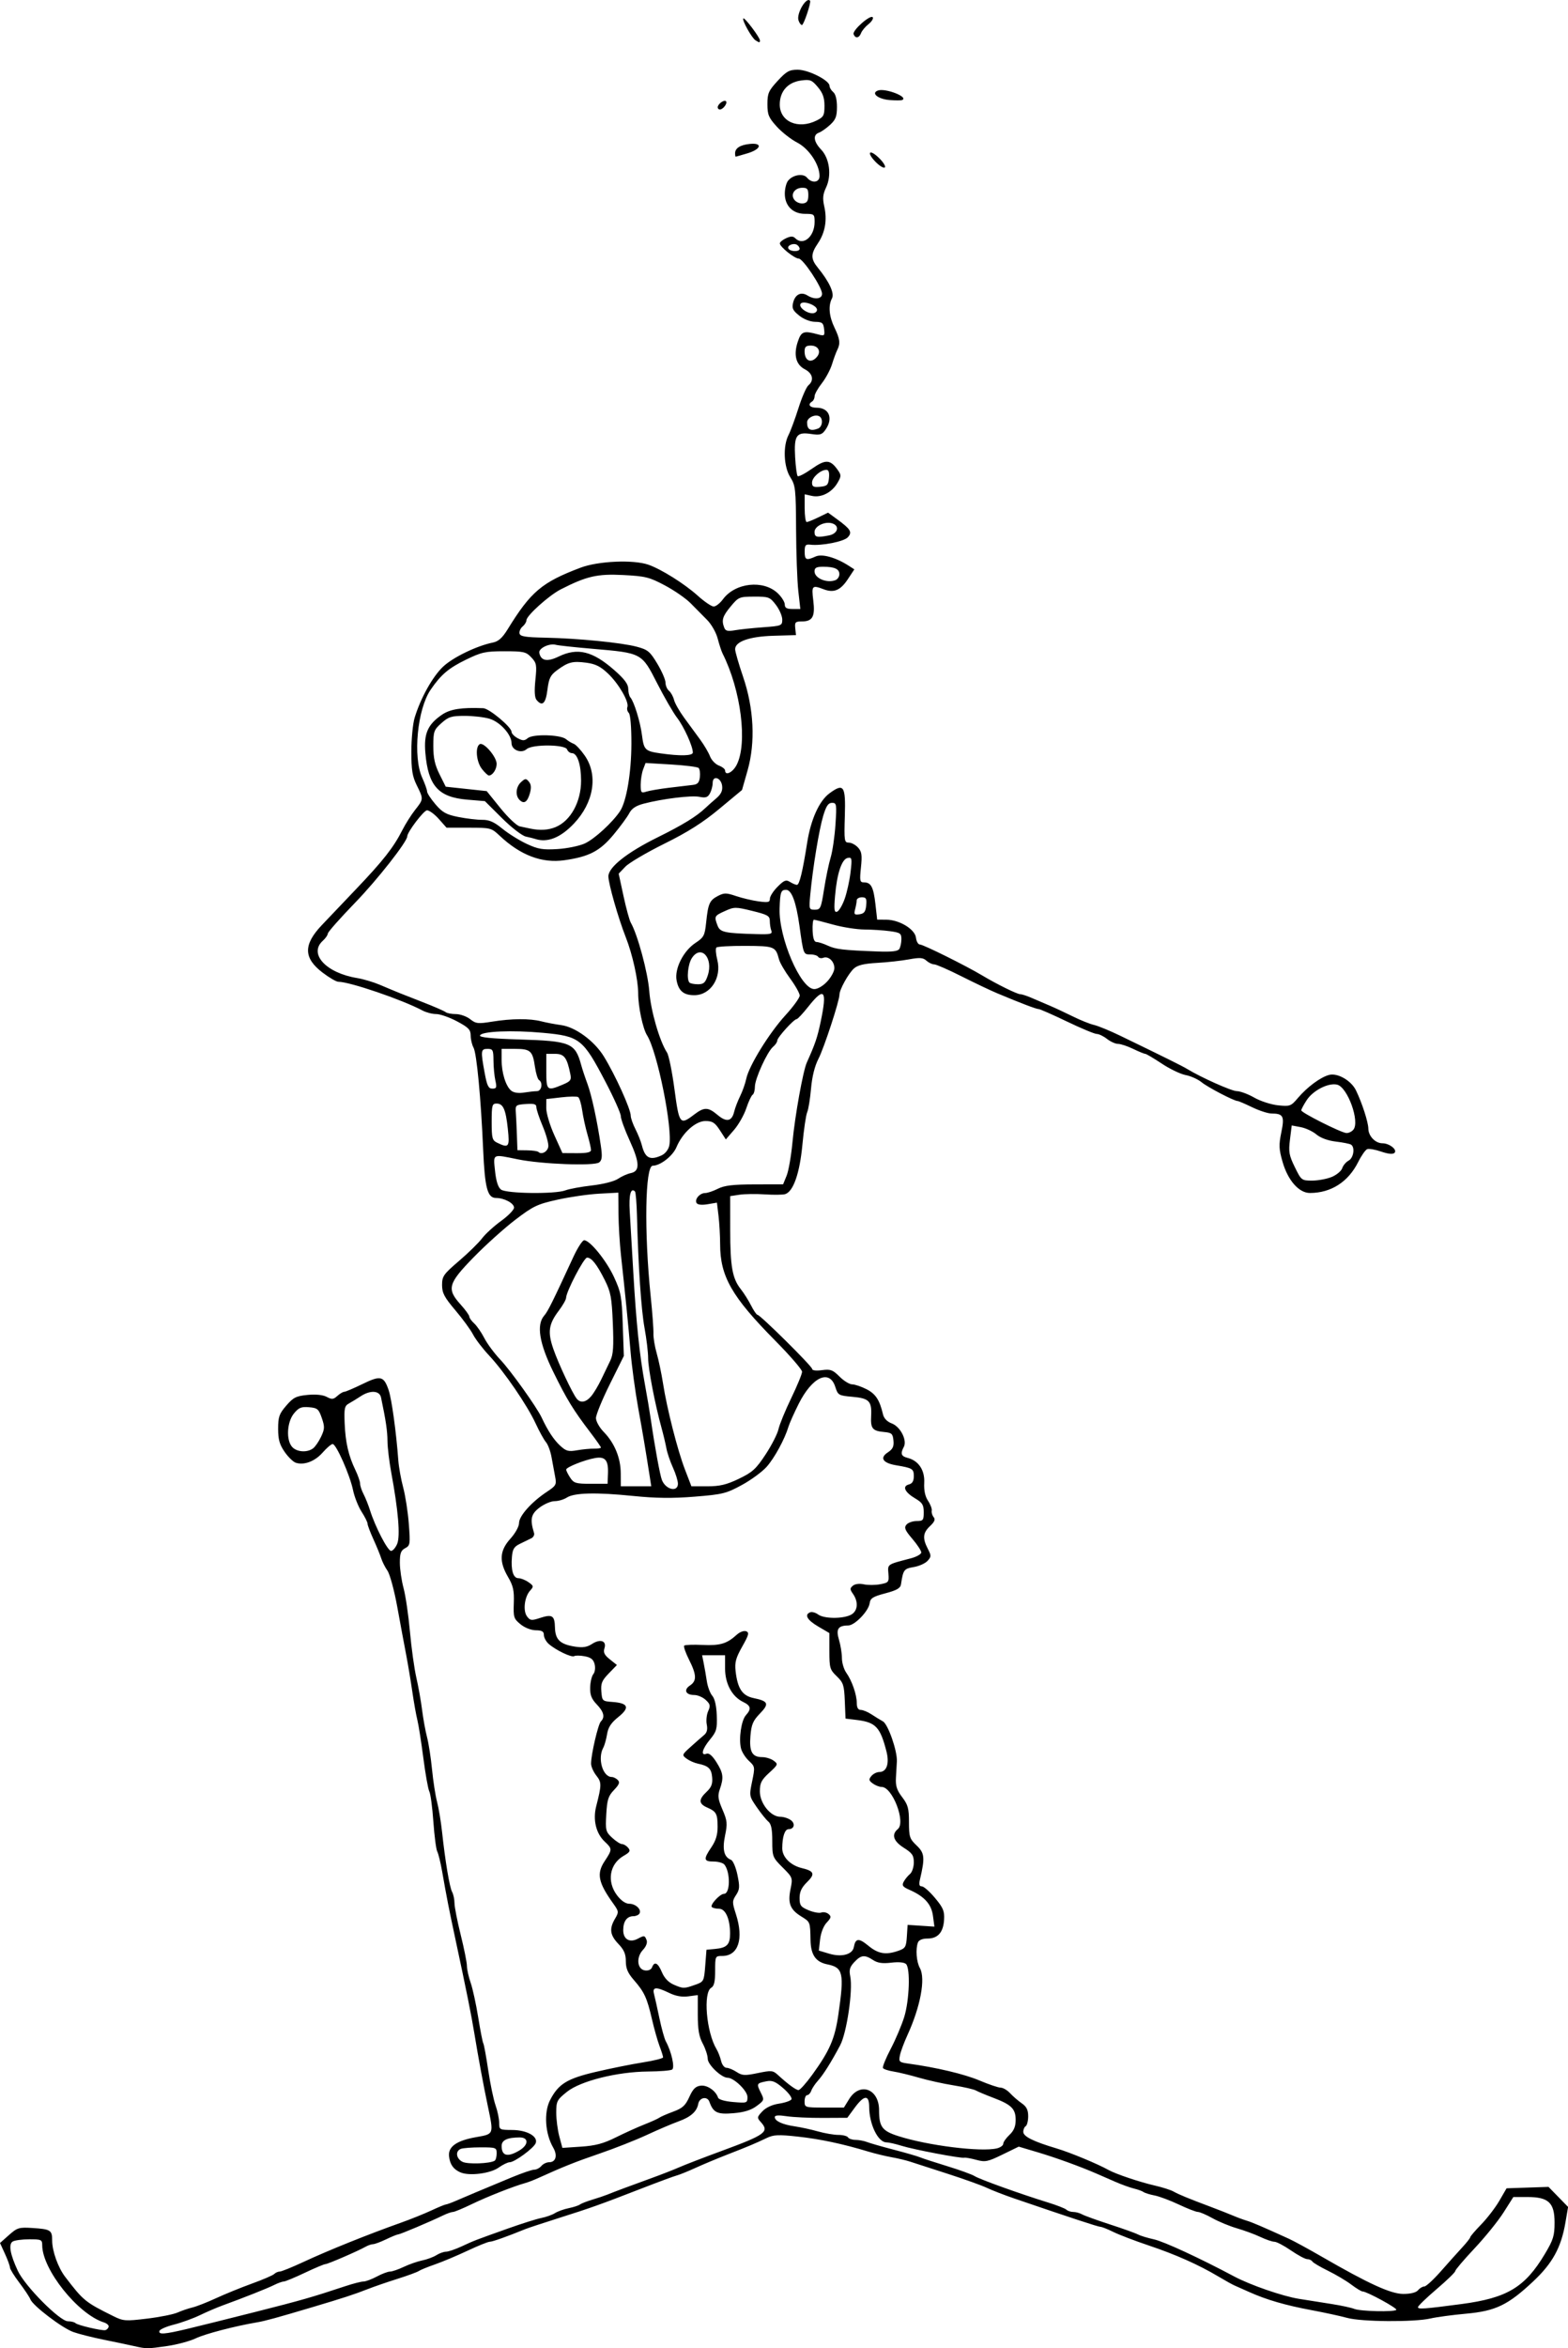 <?xml version="1.0" encoding="UTF-8"?>
<svg width="182.79mm" height="273.55mm" version="1.1" viewBox="0 0 182.79 273.55" xmlns="http://www.w3.org/2000/svg">
<g transform="translate(-1.129 -.425)">
<path d="m16.762 273.73c-0.557-0.128-2.121-0.456-3.474-0.729-1.353-0.273-2.982-0.683-3.619-0.912-1.306-0.47-4.713-3.063-4.997-3.803-0.102-0.267-0.68-1.137-1.284-1.933-0.604-0.797-1.099-1.597-1.1-1.779-6.894e-4 -0.182-0.262-0.898-0.58-1.592l-0.579-1.262 1.046-0.928c0.968-0.859 1.172-0.92 2.74-0.819 2.11 0.135 2.293 0.25 2.293 1.438 0 1.244 0.683 3.16 1.514 4.247 2.137 2.795 2.329 2.951 5.639 4.593 1.137 0.564 1.398 0.583 3.908 0.28 1.479-0.178 3.081-0.498 3.558-0.71 0.478-0.212 1.259-0.479 1.737-0.592 0.478-0.114 1.715-0.598 2.75-1.077 1.035-0.478 2.921-1.246 4.191-1.705 1.27-0.459 2.436-0.962 2.591-1.117 0.155-0.155 0.444-0.282 0.642-0.282 0.198 0 1.442-0.504 2.765-1.12 2.884-1.343 7.486-3.194 11.379-4.578 1.115-0.396 2.702-1.035 3.529-1.419 0.826-0.385 1.588-0.699 1.693-0.699 0.105 0 0.667-0.206 1.248-0.459 1.102-0.478 2.749-1.17 6.413-2.693 1.194-0.497 2.383-0.902 2.643-0.902 0.259 3e-4 0.633-0.195 0.832-0.434 0.198-0.239 0.609-0.434 0.913-0.434 0.774 0 0.992-0.793 0.467-1.697-0.948-1.631-1.11-4.102-0.363-5.547 0.969-1.875 1.973-2.494 5.308-3.275 1.738-0.407 4.218-0.906 5.511-1.109 1.293-0.203 2.351-0.469 2.351-0.59 0-0.121-0.186-0.711-0.413-1.311-0.227-0.6-0.624-2.003-0.881-3.118-0.575-2.492-0.89-3.176-2.099-4.561-0.72-0.824-0.949-1.356-0.949-2.201 0-0.843-0.211-1.335-0.869-2.023-0.983-1.029-1.081-1.767-0.391-2.936 0.457-0.774 0.448-0.849-0.217-1.778-1.744-2.435-1.954-3.471-0.999-4.916 0.91-1.375 0.91-1.445 0.011-2.289-1.009-0.948-1.393-2.533-0.992-4.103 0.644-2.524 0.645-2.789 0.013-3.592-0.335-0.427-0.61-1.051-0.61-1.388 0-1.058 0.821-4.588 1.141-4.909 0.503-0.503 0.353-1.124-0.485-1.998-0.606-0.632-0.784-1.093-0.761-1.968 0.017-0.628 0.183-1.326 0.369-1.551 0.192-0.232 0.258-0.731 0.152-1.153-0.14-0.556-0.43-0.79-1.152-0.925-0.531-0.1-1.085-0.107-1.23-0.017-0.307 0.19-2.193-0.718-2.991-1.441-0.299-0.271-0.544-0.733-0.544-1.027 0-0.407-0.223-0.537-0.941-0.545-0.55-6e-3 -1.292-0.297-1.785-0.701-0.784-0.641-0.84-0.819-0.78-2.47 0.053-1.459-0.069-2.007-0.675-3.042-1.06-1.809-0.983-3.059 0.274-4.45 0.583-0.645 1.013-1.426 1.013-1.838 0-0.814 1.462-2.45 3.241-3.627 1.086-0.719 1.146-0.831 0.96-1.795-0.109-0.566-0.297-1.581-0.417-2.257-0.12-0.676-0.412-1.458-0.649-1.737-0.237-0.279-0.775-1.252-1.195-2.162-0.981-2.124-3.661-6.04-5.418-7.916-0.754-0.805-1.603-1.913-1.885-2.461-0.283-0.548-1.211-1.818-2.063-2.822-1.288-1.519-1.548-2.013-1.548-2.943 0-1.022 0.168-1.26 1.976-2.806 1.087-0.929 2.292-2.108 2.678-2.621 0.386-0.512 1.383-1.424 2.215-2.026 0.833-0.602 1.516-1.302 1.52-1.555 0.007-0.517-1.138-1.132-2.108-1.132-0.989 0-1.298-1.17-1.492-5.645-0.26-5.982-0.754-11.212-1.122-11.87-0.178-0.318-0.327-0.948-0.331-1.398-0.005-0.695-0.249-0.948-1.599-1.665-0.876-0.465-1.963-0.845-2.416-0.845-0.453-3e-5 -1.17-0.184-1.592-0.409-2.377-1.265-8.494-3.354-9.821-3.354-0.241 0-1.07-0.482-1.842-1.071-2.22-1.693-2.25-3.235-0.106-5.504 0.57-0.603 2.366-2.491 3.992-4.195 3.183-3.336 4.39-4.873 5.418-6.901 0.36-0.711 1.028-1.767 1.485-2.347 0.995-1.265 0.995-1.253 0.195-2.871-0.516-1.044-0.634-1.785-0.63-3.948 0.002-1.465 0.173-3.224 0.379-3.908 0.682-2.263 2.077-4.776 3.299-5.943 1.15-1.097 3.928-2.445 5.837-2.831 0.632-0.128 1.096-0.545 1.706-1.534 2.709-4.398 3.99-5.48 8.506-7.186 2.053-0.776 6.155-0.955 7.904-0.346 1.507 0.525 4.21 2.222 5.758 3.613 0.769 0.692 1.604 1.258 1.854 1.258 0.25 0 0.735-0.378 1.076-0.839 1.44-1.947 4.726-2.304 6.404-0.696 0.445 0.426 0.809 1.012 0.809 1.3 0 0.395 0.224 0.525 0.906 0.525h0.906l-0.235-2.099c-0.129-1.154-0.246-4.379-0.26-7.165-0.024-4.719-0.069-5.136-0.67-6.08-0.772-1.213-0.877-3.638-0.212-4.922 0.239-0.462 0.761-1.874 1.16-3.136 0.399-1.263 0.92-2.457 1.158-2.655 0.688-0.571 0.507-1.393-0.412-1.868-1.046-0.541-1.336-1.673-0.824-3.214 0.401-1.206 0.68-1.308 2.343-0.856 0.773 0.21 0.814 0.176 0.724-0.611-0.083-0.728-0.217-0.835-1.059-0.85-0.574-0.01-1.325-0.307-1.856-0.735-0.745-0.6-0.859-0.85-0.692-1.516 0.238-0.947 0.921-1.283 1.665-0.819 0.832 0.519 1.703 0.418 1.703-0.199 0-0.757-2.219-4.098-2.722-4.098-0.49 0-2.2-1.375-2.2-1.769 0-0.148 0.329-0.42 0.732-0.603 0.555-0.253 0.814-0.251 1.071 0.007 0.923 0.923 2.25-0.195 2.25-1.896 0-0.907-0.049-0.949-1.107-0.949-1.429 0-2.366-0.931-2.366-2.352 0-0.556 0.163-1.225 0.362-1.485 0.543-0.711 1.778-0.921 2.228-0.379 0.578 0.697 1.464 0.576 1.46-0.199-0.006-1.343-1.24-3.186-2.603-3.887-0.717-0.369-1.791-1.209-2.388-1.867-0.944-1.04-1.086-1.382-1.086-2.613 0-1.258 0.134-1.562 1.195-2.713 1.027-1.114 1.355-1.296 2.337-1.296 1.247 0 3.706 1.244 3.706 1.874 0 0.204 0.195 0.533 0.434 0.732 0.273 0.227 0.434 0.864 0.434 1.718 0 1.11-0.145 1.492-0.796 2.093-0.438 0.405-1.024 0.816-1.303 0.914-0.727 0.255-0.625 1.054 0.25 1.968 0.987 1.03 1.246 3.019 0.577 4.428-0.373 0.786-0.418 1.266-0.205 2.212 0.353 1.573 0.099 3.04-0.742 4.279-0.849 1.251-0.851 1.817-0.008 2.848 1.334 1.633 1.959 2.986 1.648 3.567-0.451 0.843-0.345 2.096 0.289 3.407 0.639 1.322 0.705 1.853 0.325 2.606-0.14 0.276-0.414 1.024-0.61 1.661-0.196 0.637-0.733 1.639-1.194 2.227-0.461 0.588-0.838 1.264-0.838 1.503 0 0.239-0.13 0.515-0.29 0.613-0.556 0.344-0.283 0.724 0.521 0.724 1.47 0 1.968 1.237 1.036 2.569-0.408 0.583-0.63 0.647-1.692 0.488-1.698-0.255-1.986 0.17-1.843 2.715 0.063 1.108 0.195 2.096 0.295 2.196s0.848-0.287 1.663-0.86c1.604-1.128 2.14-1.096 3.034 0.18 0.393 0.561 0.387 0.71-0.058 1.472-0.653 1.119-1.896 1.751-2.977 1.513l-0.847-0.186v1.615c0 0.888 0.107 1.615 0.238 1.615 0.131 0 0.744-0.246 1.363-0.547l1.126-0.547 1.025 0.748c1.619 1.181 1.824 1.521 1.283 2.119-0.456 0.504-3.055 1.018-4.383 0.866-0.55-0.063-0.651 0.064-0.651 0.815 0 0.972 0.188 1.055 1.272 0.561 0.749-0.341 2.361 0.108 3.867 1.079l0.651 0.42-0.765 1.156c-0.857 1.296-1.625 1.613-2.811 1.163-1.351-0.513-1.427-0.431-1.211 1.302 0.234 1.876-0.078 2.446-1.339 2.446-0.748 0-0.835 0.091-0.761 0.796l0.083 0.796-2.606 0.076c-2.809 0.082-4.487 0.668-4.487 1.565 0 0.273 0.414 1.709 0.92 3.191 1.272 3.724 1.462 7.662 0.528 10.943l-0.646 2.268-2.645 2.197c-1.929 1.603-3.665 2.703-6.412 4.062-2.072 1.026-4.117 2.23-4.544 2.676l-0.777 0.812 0.563 2.606c0.31 1.433 0.691 2.827 0.847 3.098 0.794 1.377 1.994 5.816 2.157 7.978 0.172 2.28 1.19 5.806 2.068 7.159 0.208 0.321 0.599 2.244 0.87 4.274 0.544 4.08 0.642 4.208 2.269 2.967 1.197-0.913 1.644-0.908 2.758 0.029 1.042 0.877 1.659 0.756 1.932-0.379 0.107-0.445 0.421-1.264 0.697-1.822 0.276-0.557 0.598-1.469 0.715-2.026 0.316-1.507 2.67-5.319 4.563-7.388 0.916-1.001 1.665-2.033 1.665-2.294 0-0.261-0.5-1.153-1.111-1.982-0.611-0.829-1.196-1.833-1.3-2.231-0.395-1.507-0.529-1.561-3.914-1.577-1.749-8e-3 -3.273 0.078-3.387 0.192-0.114 0.114-0.068 0.756 0.103 1.427 0.533 2.102-0.783 4.128-2.682 4.128-1.236 0-1.831-0.499-2.062-1.728-0.254-1.355 0.787-3.426 2.189-4.354 0.992-0.657 1.098-0.857 1.258-2.393 0.231-2.206 0.398-2.583 1.375-3.088 0.723-0.374 0.974-0.372 2.107 0.012 0.707 0.24 1.886 0.519 2.618 0.619 1.136 0.156 1.332 0.109 1.332-0.313 0-0.273 0.404-0.9 0.898-1.393 0.762-0.762 0.98-0.846 1.444-0.557 0.3 0.188 0.665 0.341 0.81 0.341 0.288 0 0.664-1.547 1.194-4.922 0.423-2.692 1.401-4.858 2.591-5.736 1.673-1.236 1.907-0.894 1.798 2.633-0.089 2.902-0.059 3.104 0.462 3.104 0.306 0 0.791 0.259 1.078 0.575 0.43 0.476 0.489 0.877 0.339 2.316-0.164 1.57-0.129 1.741 0.357 1.741 0.817 0 1.105 0.549 1.33 2.533l0.205 1.809 1.057 4e-3c1.528 6e-3 3.35 1.112 3.465 2.101 0.05 0.434 0.256 0.789 0.456 0.789 0.392 0 5.363 2.467 7.269 3.607 1.718 1.028 4.064 2.183 4.433 2.183 0.178 0 0.752 0.185 1.275 0.41 0.523 0.226 1.472 0.631 2.109 0.902 0.637 0.27 1.875 0.847 2.75 1.281 0.876 0.434 1.983 0.879 2.461 0.988 0.478 0.109 1.846 0.671 3.04 1.249 5.121 2.477 7.273 3.544 7.817 3.877 1.607 0.984 5.186 2.583 5.789 2.586 0.399 2e-3 1.311 0.34 2.028 0.75 0.717 0.411 1.964 0.816 2.772 0.9 1.398 0.146 1.511 0.105 2.316-0.844 1.097-1.293 2.668-2.451 3.66-2.699 0.99-0.247 2.569 0.668 3.12 1.809 0.714 1.478 1.429 3.691 1.439 4.449 0.011 0.872 0.815 1.71 1.642 1.71 0.815 0 1.771 0.757 1.408 1.115-0.19 0.187-0.721 0.137-1.548-0.146-0.692-0.237-1.427-0.366-1.634-0.286-0.207 0.079-0.679 0.752-1.05 1.495-1.159 2.321-3.162 3.607-5.627 3.611-1.278 2e-3 -2.567-1.46-3.188-3.617-0.43-1.494-0.451-1.976-0.148-3.445 0.39-1.893 0.235-2.188-1.154-2.196-0.408-2e-3 -1.417-0.33-2.242-0.728-0.825-0.398-1.586-0.724-1.69-0.724-0.414 0-3.478-1.595-4.207-2.19-0.426-0.348-1.262-0.724-1.857-0.835-0.595-0.112-1.851-0.714-2.791-1.339-0.941-0.625-1.807-1.136-1.925-1.136-0.118 0-0.754-0.261-1.413-0.579-0.659-0.318-1.448-0.579-1.752-0.579-0.305 0-0.885-0.261-1.29-0.579s-0.943-0.579-1.195-0.579-1.816-0.651-3.475-1.448c-1.659-0.796-3.14-1.448-3.293-1.448-0.277 0-2.128-0.705-4.841-1.844-0.796-0.334-2.678-1.229-4.182-1.987-1.504-0.759-2.927-1.379-3.162-1.379-0.235 0-0.643-0.195-0.907-0.434-0.391-0.354-0.768-0.381-2.049-0.145-0.864 0.159-2.523 0.341-3.688 0.406-1.53 0.085-2.282 0.266-2.709 0.652-0.643 0.581-1.687 2.465-1.687 3.042 0 0.732-1.798 6.22-2.45 7.48-0.435 0.84-0.742 2.074-0.865 3.474-0.105 1.194-0.306 2.432-0.448 2.75-0.141 0.318-0.391 2.012-0.555 3.764-0.313 3.338-1.055 5.474-2.008 5.776-0.268 0.085-1.332 0.098-2.364 0.03-1.032-0.069-2.366-0.051-2.963 0.039l-1.086 0.164 0.002 3.944c0.002 4.273 0.251 5.658 1.24 6.902 0.352 0.443 0.889 1.294 1.192 1.891s0.638 1.086 0.743 1.086c0.319 0 6.377 5.995 6.377 6.31 0 0.175 0.462 0.232 1.144 0.14 0.999-0.134 1.259-0.038 2.049 0.751 0.498 0.498 1.161 0.905 1.473 0.905 0.313 0 1.065 0.254 1.673 0.564 1.063 0.542 1.53 1.255 1.919 2.926 0.109 0.469 0.485 0.857 1.027 1.062 1.005 0.379 1.814 1.961 1.4 2.736-0.417 0.78-0.313 1.085 0.433 1.272 1.284 0.322 2.025 1.429 1.948 2.908-0.046 0.882 0.103 1.585 0.444 2.095 0.282 0.422 0.476 0.94 0.431 1.151-0.045 0.211 0.056 0.548 0.222 0.749 0.222 0.268 0.111 0.547-0.417 1.042-0.835 0.785-0.899 1.417-0.265 2.643 0.417 0.807 0.415 0.925-0.026 1.412-0.265 0.292-0.991 0.618-1.614 0.723-1.142 0.193-1.226 0.308-1.486 2.022-0.067 0.44-0.503 0.688-1.821 1.036-1.457 0.385-1.748 0.569-1.83 1.159-0.126 0.914-1.733 2.581-2.494 2.587-1.191 8e-3 -1.457 0.419-1.081 1.671 0.188 0.628 0.342 1.586 0.342 2.13s0.228 1.31 0.507 1.703c0.665 0.939 1.221 2.543 1.226 3.538 3e-3 0.534 0.156 0.796 0.466 0.796 0.254 0 0.808 0.228 1.232 0.507 0.423 0.279 1.03 0.651 1.347 0.826 0.604 0.334 1.694 3.465 1.627 4.674-0.02 0.358-0.068 1.205-0.107 1.882-0.056 0.965 0.1 1.455 0.724 2.271 0.678 0.887 0.795 1.316 0.795 2.913 0 1.716 0.075 1.944 0.895 2.723 0.932 0.886 0.983 1.417 0.384 3.962-0.137 0.58-0.077 0.796 0.219 0.796 0.224 0 0.914 0.607 1.535 1.35 0.956 1.143 1.118 1.53 1.059 2.528-0.087 1.479-0.722 2.202-1.934 2.202-0.588 0-1.003 0.171-1.113 0.458-0.292 0.762-0.178 2.25 0.229 2.985 0.676 1.22 0.068 4.483-1.458 7.816-0.393 0.858-0.786 1.918-0.873 2.355-0.148 0.739-0.081 0.806 0.956 0.948 3.291 0.452 6.549 1.224 8.311 1.969 1.091 0.462 2.208 0.839 2.481 0.839s0.769 0.293 1.101 0.651c0.333 0.358 0.942 0.885 1.355 1.171 0.558 0.387 0.75 0.772 0.75 1.503 0 0.54-0.13 1.063-0.29 1.162-0.159 0.098-0.286 0.399-0.282 0.668 7e-3 0.537 1.187 1.122 3.865 1.919 1.573 0.467 4.791 1.801 6.085 2.521 0.849 0.473 3.623 1.405 5.386 1.81 0.876 0.201 1.853 0.512 2.171 0.691 0.636 0.357 1.703 0.796 4.343 1.788 0.955 0.359 2.128 0.82 2.606 1.024 0.478 0.205 1.194 0.469 1.592 0.589 0.65 0.195 1.773 0.676 4.922 2.108 0.557 0.254 2.251 1.176 3.764 2.049 5.531 3.195 8.114 4.375 9.573 4.375 0.853 0 1.491-0.161 1.717-0.434 0.198-0.239 0.526-0.434 0.729-0.434 0.203 0 1.066-0.793 1.919-1.762 0.852-0.969 1.973-2.22 2.491-2.779 0.517-0.56 0.941-1.098 0.941-1.196 0-0.098 0.575-0.769 1.278-1.491 0.703-0.722 1.656-1.964 2.118-2.76l0.84-1.448 4.89-0.165 2.282 2.337-0.312 1.821c-0.499 2.912-1.504 4.744-3.769 6.864-2.939 2.752-4.367 3.437-7.817 3.75-1.561 0.142-3.425 0.392-4.142 0.557-1.914 0.44-8.028 0.397-9.718-0.069-0.785-0.216-2.665-0.623-4.178-0.905-3.012-0.56-5.232-1.206-7.238-2.107-0.717-0.322-1.498-0.67-1.737-0.773-0.239-0.103-1.086-0.575-1.882-1.049-2.279-1.357-4.969-2.553-8.106-3.605-1.592-0.534-3.442-1.24-4.111-1.57-0.669-0.33-1.349-0.599-1.511-0.599-0.261 0-3.596-1.097-10.065-3.31-1.144-0.392-2.578-0.947-3.185-1.235-0.607-0.288-2.667-1.026-4.578-1.64-1.911-0.614-3.865-1.246-4.343-1.404-0.478-0.158-1.456-0.391-2.175-0.518-0.719-0.127-1.956-0.428-2.75-0.668-2.953-0.894-5.571-1.449-8.174-1.734-2.252-0.247-2.827-0.222-3.619 0.157-1.338 0.639-2.099 0.959-4.561 1.918-1.194 0.465-2.888 1.173-3.764 1.573-0.876 0.4-1.853 0.794-2.171 0.877-0.318 0.083-2.142 0.757-4.053 1.499-4.847 1.882-5.912 2.263-9.698 3.461-1.831 0.58-3.59 1.161-3.908 1.291-2.115 0.863-3.828 1.472-4.144 1.472-0.203 0-1.373 0.472-2.6 1.049-1.227 0.577-2.933 1.293-3.791 1.591-0.858 0.298-1.705 0.645-1.882 0.77-0.177 0.126-1.298 0.537-2.492 0.913-1.194 0.376-2.767 0.919-3.496 1.206-1.511 0.596-2.804 1.018-6.492 2.114-4.12 1.225-5.439 1.586-6.369 1.743-2.581 0.436-6.058 1.343-7.151 1.865-0.685 0.327-2.182 0.73-3.327 0.896-2.323 0.336-2.428 0.336-3.853 7e-3zm6.224-2.011c1.274-0.304 4.856-1.195 7.961-1.981 5.337-1.351 6.546-1.697 10.452-2.993 0.892-0.296 1.837-0.538 2.1-0.538s0.964-0.261 1.558-0.579c0.594-0.318 1.286-0.579 1.537-0.579 0.251 0 0.97-0.245 1.597-0.545 0.627-0.3 1.596-0.638 2.153-0.752 0.557-0.114 1.302-0.39 1.655-0.613 0.353-0.223 0.859-0.406 1.126-0.406s1.086-0.278 1.82-0.618c1.507-0.698 1.444-0.674 5.388-2.079 1.592-0.567 3.349-1.122 3.904-1.231 0.555-0.11 1.272-0.365 1.592-0.568 0.321-0.202 1.039-0.461 1.597-0.574 0.557-0.114 1.143-0.305 1.303-0.425 0.159-0.12 0.811-0.375 1.448-0.566s1.419-0.453 1.737-0.582c0.905-0.367 2.7-1.038 5.066-1.893 1.194-0.432 2.692-1.015 3.329-1.297 0.637-0.282 2.852-1.136 4.922-1.898 5.162-1.9 5.616-2.235 4.584-3.375-0.452-0.5-0.441-0.576 0.184-1.241 0.416-0.443 1.141-0.78 1.933-0.899 0.697-0.104 1.353-0.329 1.458-0.499 0.105-0.17-0.32-0.751-0.944-1.291-0.916-0.792-1.299-0.949-1.983-0.813-1.136 0.227-1.163 0.28-0.652 1.305 0.434 0.871 0.425 0.902-0.476 1.574-0.647 0.482-1.45 0.731-2.71 0.838-1.875 0.159-2.346-0.064-2.796-1.331-0.243-0.684-1.163-0.513-1.302 0.242-0.166 0.903-0.873 1.528-2.325 2.052-0.737 0.266-2.391 0.973-3.677 1.57-1.285 0.597-3.761 1.573-5.501 2.169-2.821 0.965-4.213 1.521-7.216 2.88-0.478 0.216-1.129 0.465-1.448 0.553-1.345 0.371-4.475 1.605-6.224 2.453-1.035 0.502-2.025 0.913-2.199 0.913-0.175 1.3e-4 -0.696 0.183-1.158 0.406-1.553 0.749-4.988 2.2-5.232 2.21-0.133 5e-3 -0.762 0.262-1.399 0.569-0.637 0.308-1.323 0.564-1.524 0.569-0.201 5e-3 -0.592 0.138-0.869 0.295-0.898 0.509-4.418 2.031-4.697 2.031-0.149 0-1.232 0.456-2.406 1.013-1.174 0.557-2.276 1.013-2.448 1.013-0.173 0-0.682 0.184-1.133 0.41-0.779 0.39-3.517 1.475-6.031 2.391-0.637 0.232-1.809 0.736-2.606 1.119-0.796 0.384-2.158 0.877-3.025 1.096-0.868 0.219-1.628 0.548-1.689 0.731-0.153 0.46 0.573 0.408 3.267-0.235zm-9.194-0.222c0.059-0.176-0.194-0.414-0.561-0.53-3.018-0.955-7.181-6.17-7.181-8.994 0-0.637-0.112-0.687-1.52-0.683-0.836 2e-3 -1.702 0.12-1.924 0.26-0.503 0.319-0.3 1.48 0.597 3.405 0.835 1.793 4.898 5.884 5.843 5.884 0.369 0 0.766 0.098 0.883 0.217 0.238 0.243 3.061 0.904 3.484 0.816 0.149-0.031 0.319-0.2 0.378-0.375zm150.11-1.99c0.174-0.174-3.437-2.142-3.93-2.142-0.144 0-0.736-0.36-1.317-0.799-0.58-0.44-1.802-1.165-2.715-1.612-0.913-0.447-1.735-0.934-1.827-1.082-0.092-0.149-0.358-0.27-0.591-0.27-0.233 0-1.087-0.456-1.897-1.013-0.81-0.557-1.678-1.013-1.928-1.013-0.25 0-0.985-0.251-1.632-0.557-0.647-0.307-1.877-0.76-2.732-1.008-0.855-0.248-2.142-0.779-2.859-1.18-0.717-0.401-1.483-0.729-1.701-0.729s-1.222-0.39-2.229-0.866c-1.008-0.476-2.278-0.95-2.823-1.054-0.545-0.104-1.121-0.282-1.281-0.397-0.159-0.115-0.662-0.298-1.118-0.407-0.455-0.109-1.433-0.462-2.171-0.784-0.739-0.322-1.734-0.756-2.212-0.964-1.882-0.819-4.737-1.853-6.842-2.479l-2.21-0.657-1.898 0.925c-1.722 0.839-2.006 0.896-3.055 0.613-0.636-0.171-1.263-0.283-1.392-0.247-0.375 0.102-5.897-0.947-7.308-1.388-0.705-0.22-1.503-0.401-1.774-0.401-0.974 0-1.998-2.105-2.006-4.125-5e-3 -1.445-0.581-1.415-1.687 0.089l-0.864 1.175-2.852 0.014c-1.569 7e-3 -3.471-0.082-4.228-0.199-0.933-0.144-1.375-0.111-1.375 0.104 0 0.458 0.898 0.871 2.352 1.082 0.697 0.101 1.909 0.366 2.694 0.588 0.785 0.222 1.852 0.404 2.371 0.404s1.024 0.13 1.123 0.289c0.098 0.159 0.491 0.29 0.872 0.29 0.381 0 0.992 0.115 1.358 0.256 0.366 0.141 1.772 0.544 3.126 0.895 1.353 0.351 2.721 0.747 3.04 0.88 0.318 0.133 1.752 0.599 3.184 1.037 1.433 0.437 2.866 0.958 3.184 1.157 0.607 0.379 5.332 2.076 8.54 3.066 1.035 0.32 2.006 0.699 2.157 0.843s0.511 0.262 0.8 0.262 0.751 0.127 1.028 0.282c0.276 0.155 1.74 0.683 3.253 1.175 1.513 0.491 2.974 1.014 3.248 1.163 0.274 0.148 1.12 0.407 1.882 0.575 1.168 0.258 5.33 2.182 9.346 4.32 1.874 0.998 5.63 2.297 7.527 2.603 1.035 0.167 2.772 0.443 3.861 0.612 1.088 0.17 2.261 0.423 2.606 0.562 0.713 0.288 4.638 0.38 4.902 0.115zm7.594-0.674c5.328-0.704 7.402-1.947 9.721-5.827 0.99-1.656 1.135-2.125 1.135-3.67 0-2.312-0.703-2.972-3.165-2.972h-1.639l-1.144 1.802c-0.629 0.991-2.154 2.876-3.388 4.188-1.234 1.312-2.244 2.5-2.244 2.639 0 0.139-0.977 1.085-2.171 2.102-1.194 1.017-2.171 1.962-2.171 2.102 0 0.263 0.699 0.213 5.066-0.364zm-54.13-18.142c0.394-0.099 0.716-0.338 0.716-0.532s0.326-0.658 0.724-1.032c0.517-0.486 0.724-0.983 0.724-1.743 0-1.294-0.486-1.775-2.606-2.579-0.876-0.332-1.791-0.716-2.034-0.854-0.243-0.137-1.416-0.405-2.606-0.596-1.19-0.19-3.01-0.593-4.045-0.895-1.035-0.302-2.366-0.624-2.957-0.716-0.592-0.092-1.141-0.274-1.221-0.403-0.08-0.129 0.326-1.134 0.902-2.232 0.576-1.098 1.287-2.779 1.581-3.734 0.597-1.943 0.722-5.635 0.209-6.148-0.205-0.205-0.855-0.267-1.728-0.163-1.026 0.122-1.591 0.04-2.122-0.308-0.981-0.643-1.394-0.597-2.179 0.238-0.533 0.568-0.63 0.903-0.477 1.665 0.325 1.624-0.405 6.583-1.185 8.046-1.073 2.013-1.95 3.405-2.595 4.122-0.324 0.36-0.67 0.882-0.768 1.161-0.098 0.279-0.313 0.507-0.477 0.507-0.164 0-0.299 0.326-0.299 0.724 0 0.711 0.04 0.724 2.292 0.724h2.292l0.606-0.981c1.257-2.034 3.494-1.208 3.494 1.291 0 1.929 0.351 2.407 2.213 3.006 3.463 1.116 9.718 1.892 11.546 1.433zm-44.447-1.274c1.034-0.514 2.532-1.191 3.329-1.505 0.796-0.314 1.578-0.668 1.738-0.786 0.16-0.119 0.888-0.436 1.619-0.706 1.091-0.402 1.427-0.709 1.882-1.714 0.425-0.94 0.734-1.245 1.332-1.314 0.764-0.088 1.755 0.598 2.022 1.4 0.073 0.218 0.798 0.425 1.773 0.506 1.604 0.133 1.65 0.117 1.65-0.588 0-0.716-1.576-2.241-2.316-2.241-0.716 0-2.316-1.524-2.316-2.207 0-0.38-0.261-1.177-0.579-1.771-0.439-0.819-0.579-1.633-0.579-3.366v-2.286l-1.104 0.148c-0.744 0.1-1.469-0.029-2.223-0.396-1.52-0.739-1.996-0.711-1.779 0.107 0.095 0.358 0.378 1.629 0.628 2.823 0.25 1.194 0.59 2.415 0.754 2.713 0.656 1.19 1.073 3.071 0.728 3.284-0.184 0.114-1.441 0.215-2.794 0.225-3.609 0.028-7.899 1.104-9.481 2.379-1.146 0.923-1.23 1.088-1.23 2.415 0 0.783 0.161 2.027 0.358 2.764l0.358 1.34 2.175-0.145c1.675-0.111 2.607-0.359 4.056-1.079zm22.91-7.311c2.033-2.812 2.623-4.176 3.036-7.021 0.697-4.801 0.554-5.455-1.278-5.822-1.362-0.272-1.937-1.095-1.971-2.822-0.043-2.153-0.027-2.111-1.082-2.763-1.297-0.802-1.585-1.535-1.25-3.18 0.269-1.319 0.257-1.352-0.927-2.533-1.16-1.157-1.199-1.258-1.199-3.077 0-1.363-0.126-1.985-0.459-2.261-0.252-0.209-0.86-0.964-1.351-1.677-0.882-1.281-0.888-1.316-0.538-3.008 0.345-1.668 0.335-1.729-0.375-2.387-0.401-0.371-0.815-1.02-0.921-1.441-0.284-1.131 0.032-3.285 0.569-3.878 0.662-0.732 0.585-1.108-0.317-1.542-1.299-0.625-2.11-2.121-2.11-3.894v-1.55h-2.678l0.189 0.941c0.104 0.517 0.268 1.462 0.364 2.099 0.097 0.637 0.382 1.395 0.634 1.684 0.29 0.333 0.482 1.174 0.522 2.292 0.057 1.575-0.028 1.877-0.786 2.797-0.921 1.118-1.125 1.935-0.414 1.663 0.291-0.112 0.675 0.212 1.158 0.977 0.804 1.273 0.871 1.8 0.401 3.148-0.269 0.772-0.219 1.158 0.306 2.379 0.559 1.299 0.592 1.627 0.303 3.017-0.34 1.64-0.125 2.523 0.693 2.837 0.23 0.088 0.567 0.878 0.749 1.755 0.286 1.379 0.265 1.696-0.161 2.345-0.459 0.701-0.46 0.849-0.017 2.221 0.935 2.895 0.284 4.877-1.602 4.877-0.806 0-0.818 0.025-0.818 1.723 0 1.258-0.121 1.791-0.451 1.975-0.973 0.544-0.576 5.188 0.612 7.159 0.192 0.318 0.432 0.937 0.534 1.375 0.102 0.438 0.382 0.796 0.624 0.796 0.241 0 0.773 0.219 1.181 0.486 0.652 0.427 0.951 0.443 2.467 0.13 1.601-0.331 1.77-0.314 2.36 0.228 1.163 1.07 2.079 1.742 2.389 1.752 0.168 5e-3 0.895-0.805 1.614-1.8zm-13.645-10.468c0.99-0.356 1.017-0.407 1.158-2.222l0.145-1.857 1.012-0.096c1.372-0.13 1.738-0.505 1.738-1.778 0-1.71-0.527-2.903-1.283-2.903-0.356 0-0.735-0.088-0.843-0.196-0.246-0.246 0.946-1.541 1.419-1.541 0.727 0 0.765-2.493 0.052-3.402-0.156-0.199-0.724-0.362-1.262-0.362-1.168 0-1.209-0.269-0.254-1.675 0.511-0.752 0.722-1.45 0.719-2.373-0.005-1.517-0.145-1.774-1.226-2.248-0.991-0.435-1.007-0.932-0.059-1.823 0.563-0.529 0.717-0.927 0.651-1.686-0.089-1.022-0.424-1.342-1.678-1.601-0.398-0.082-0.984-0.342-1.303-0.578-0.565-0.419-0.553-0.452 0.486-1.388 0.586-0.527 1.282-1.139 1.548-1.359 0.337-0.278 0.433-0.653 0.317-1.232-0.091-0.458-0.017-1.159 0.165-1.56 0.283-0.621 0.241-0.811-0.284-1.301-0.339-0.316-0.939-0.574-1.335-0.574-1.001 0-1.277-0.593-0.513-1.101 0.817-0.542 0.793-1.238-0.104-3.023-0.403-0.801-0.655-1.534-0.56-1.629 0.094-0.094 1.063-0.13 2.152-0.08 2.04 0.094 2.822-0.14 3.975-1.189 0.358-0.326 0.836-0.503 1.092-0.405 0.386 0.148 0.317 0.419-0.456 1.788-0.742 1.316-0.885 1.842-0.772 2.848 0.231 2.045 0.785 2.876 2.099 3.149 1.725 0.357 1.848 0.658 0.738 1.802-0.809 0.835-0.996 1.276-1.106 2.606-0.153 1.84 0.196 2.47 1.367 2.47 0.428 0 1.031 0.187 1.34 0.415 0.542 0.4 0.523 0.451-0.524 1.414-0.908 0.836-1.086 1.189-1.086 2.16 0 1.393 1.258 2.959 2.377 2.959 0.383 0 0.937 0.176 1.231 0.39 0.558 0.408 0.398 1.057-0.262 1.057-0.438 0-0.731 0.883-0.736 2.223-0.004 1.016 0.965 1.996 2.287 2.311 1.441 0.343 1.572 0.688 0.614 1.624-0.641 0.627-0.879 1.128-0.879 1.853 0 0.868 0.132 1.049 1.047 1.431 0.576 0.241 1.244 0.362 1.484 0.27 0.24-0.092 0.62-0.016 0.844 0.17 0.344 0.285 0.311 0.441-0.215 1-0.369 0.392-0.682 1.192-0.769 1.961l-0.146 1.299 1.209 0.362c1.444 0.433 2.713 0.097 2.868-0.758 0.19-1.054 0.572-1.094 1.685-0.176 1.164 0.959 2.041 1.107 3.515 0.594 0.809-0.282 0.905-0.445 0.984-1.665l0.087-1.352 3.124 0.205-0.169-1.259c-0.183-1.362-1-2.264-2.745-3.031-0.784-0.344-0.899-0.507-0.667-0.94 0.154-0.288 0.483-0.692 0.73-0.897 0.248-0.205 0.45-0.812 0.45-1.348 0-0.822-0.181-1.089-1.158-1.705-1.226-0.774-1.476-1.547-0.707-2.185 0.953-0.791-0.626-4.907-1.883-4.907-0.266 0-0.732-0.181-1.035-0.403-0.468-0.342-0.493-0.473-0.165-0.869 0.213-0.256 0.626-0.466 0.92-0.466 0.86 0 1.202-0.972 0.841-2.39-0.728-2.849-1.255-3.407-3.471-3.676l-1.303-0.158-0.084-2.056c-0.076-1.846-0.172-2.14-0.941-2.877-0.795-0.762-0.857-0.971-0.857-2.926v-2.105l-1.303-0.763c-1.294-0.759-1.645-1.384-0.929-1.659 0.206-0.079 0.621 0.037 0.924 0.259 0.669 0.489 2.746 0.526 3.755 0.066 0.854-0.389 0.992-1.488 0.308-2.464-0.373-0.533-0.375-0.658-0.012-0.959 0.249-0.206 0.763-0.27 1.273-0.158 0.471 0.103 1.327 0.1 1.902-7e-3 0.991-0.186 1.042-0.25 0.965-1.234-0.088-1.127-0.192-1.055 2.597-1.782 0.677-0.176 1.23-0.487 1.23-0.691 0-0.204-0.469-0.919-1.042-1.588-0.854-0.998-0.978-1.295-0.688-1.644 0.195-0.235 0.729-0.427 1.187-0.427 0.761 0 0.833-0.089 0.833-1.023 0-0.857-0.16-1.117-0.987-1.606-1.227-0.724-1.548-1.421-0.751-1.63 0.407-0.107 0.58-0.395 0.58-0.967 0-0.856-0.149-0.948-2.07-1.271-1.539-0.259-1.933-0.861-0.974-1.489 0.594-0.389 0.739-0.692 0.671-1.395-0.077-0.795-0.203-0.908-1.101-0.991-1.349-0.124-1.576-0.405-1.5-1.861 0.09-1.737-0.229-2.065-2.178-2.239-1.617-0.144-1.69-0.186-2.004-1.163-0.672-2.091-2.691-1.153-4.264 1.982-0.537 1.071-1.073 2.268-1.19 2.66-0.431 1.445-1.623 3.638-2.541 4.672-0.519 0.585-1.827 1.544-2.907 2.131-1.811 0.985-2.237 1.089-5.501 1.351-2.587 0.207-4.51 0.185-7.156-0.083-4.328-0.438-6.864-0.376-7.734 0.189-0.353 0.229-0.992 0.416-1.42 0.416-0.428 0-1.227 0.342-1.775 0.759-0.991 0.756-1.117 1.349-0.625 2.959 0.065 0.214-0.077 0.486-0.316 0.605-0.239 0.119-0.825 0.404-1.303 0.634-0.71 0.341-0.885 0.623-0.961 1.539-0.129 1.562 0.151 2.479 0.757 2.479 0.28 0 0.807 0.209 1.171 0.464 0.612 0.429 0.627 0.502 0.197 0.977-0.663 0.732-0.858 2.351-0.364 3.012 0.361 0.484 0.525 0.506 1.471 0.194 1.465-0.484 1.749-0.31 1.784 1.089 0.036 1.433 0.597 1.967 2.355 2.24 0.884 0.137 1.396 0.057 1.952-0.308 0.972-0.637 1.741-0.378 1.465 0.492-0.156 0.49-0.012 0.787 0.625 1.295l0.827 0.659-0.954 0.984c-0.802 0.827-0.939 1.164-0.862 2.108 0.09 1.095 0.123 1.126 1.3 1.212 1.845 0.134 2.048 0.655 0.684 1.751-0.845 0.679-1.188 1.2-1.316 2-0.095 0.595-0.296 1.308-0.447 1.585-0.684 1.256-0.058 3.406 0.992 3.406 0.196 0 0.512 0.156 0.702 0.347 0.269 0.269 0.171 0.53-0.44 1.168-0.667 0.697-0.804 1.124-0.9 2.822-0.106 1.881-0.065 2.046 0.685 2.741 0.439 0.407 0.958 0.739 1.154 0.739 0.196 0 0.517 0.193 0.713 0.43 0.296 0.356 0.205 0.516-0.529 0.938-1.649 0.947-1.986 3-0.756 4.613 0.464 0.609 0.988 0.968 1.412 0.968 0.759 0 1.47 0.686 1.187 1.145-0.103 0.166-0.414 0.302-0.691 0.302-0.764 0-1.199 0.592-1.199 1.631 0 1.065 0.752 1.502 1.707 0.991 0.748-0.4 0.804-0.391 1.02 0.174 0.111 0.29-0.057 0.736-0.425 1.128-0.819 0.872-0.684 2.264 0.232 2.394 0.391 0.056 0.722-0.089 0.827-0.362 0.281-0.733 0.69-0.528 1.152 0.578 0.278 0.666 0.761 1.175 1.36 1.436 1.113 0.484 1.224 0.485 2.521 0.018zm-2.026-58.377c0-0.327-0.264-1.174-0.586-1.882-0.322-0.708-0.663-1.71-0.756-2.228-0.093-0.517-0.35-1.592-0.569-2.388-0.767-2.777-1.562-6.916-1.562-8.126 0-0.67-0.187-2.243-0.416-3.494-0.394-2.156-0.729-7.11-0.883-13.069-0.038-1.478-0.144-2.761-0.234-2.852-0.488-0.488-0.725 0.397-0.613 2.285 0.069 1.153 0.257 4.373 0.418 7.157 0.345 5.95 0.728 9.642 1.353 13.032 0.249 1.353 0.557 3.177 0.683 4.053 0.457 3.159 1.074 6.526 1.301 7.093 0.453 1.133 1.866 1.45 1.866 0.418zm-3.278-0.78c-0.528-3.369-0.785-4.896-1.353-8.034-0.346-1.911-0.744-4.842-0.885-6.514-0.26-3.091-0.635-6.856-1.124-11.291-0.149-1.353-0.28-3.546-0.29-4.871l-0.018-2.41-2.244 0.121c-1.234 0.066-3.416 0.381-4.849 0.699-2.354 0.523-2.829 0.749-4.922 2.345-1.274 0.971-3.456 2.934-4.849 4.362-2.993 3.067-3.164 3.687-1.52 5.507 0.557 0.617 1.013 1.248 1.013 1.403 0 0.155 0.256 0.513 0.568 0.796 0.312 0.283 0.844 1.052 1.182 1.71s1.171 1.782 1.851 2.498c1.214 1.278 4.261 5.541 4.833 6.762 0.719 1.534 1.405 2.577 2.149 3.267 0.698 0.646 0.962 0.718 1.986 0.541 0.65-0.113 1.54-0.197 1.978-0.188 0.438 8e-3 0.796-0.049 0.796-0.129 0-0.08-0.554-0.871-1.23-1.758-1.994-2.614-2.743-3.836-4.319-7.047-1.642-3.345-1.991-5.507-1.062-6.567 0.426-0.486 0.956-1.553 3.392-6.822 0.497-1.075 1.066-1.954 1.265-1.954 0.676 8.8e-4 2.593 2.366 3.485 4.3 0.806 1.747 0.899 2.258 1.014 5.553l0.126 3.629-1.625 3.269c-0.894 1.798-1.625 3.58-1.625 3.96 0 0.383 0.402 1.103 0.903 1.615 1.264 1.293 1.978 3.025 1.986 4.814l0.007 1.52h3.55zm10.378 0.214c1.581-0.754 2.001-1.136 3.116-2.829 0.709-1.076 1.387-2.404 1.507-2.95s0.788-2.172 1.484-3.613c0.696-1.441 1.266-2.825 1.267-3.077 8.64e-4 -0.252-1.411-1.885-3.138-3.631-5.063-5.117-6.411-7.475-6.416-11.226-1e-3 -0.971-0.086-2.458-0.187-3.304l-0.185-1.538-1.086 0.183c-0.676 0.114-1.161 0.062-1.285-0.139-0.264-0.427 0.37-1.166 0.999-1.166 0.274 0 0.942-0.225 1.484-0.499 0.758-0.384 1.747-0.501 4.293-0.507l3.308-7e-3 0.412-1.009c0.227-0.555 0.533-2.314 0.682-3.908 0.284-3.047 1.227-8.284 1.669-9.268 0.989-2.204 1.228-2.906 1.618-4.759 0.779-3.701 0.432-4.123-1.444-1.754-0.631 0.796-1.239 1.448-1.351 1.448-0.325 0-2.262 2.136-2.265 2.498-1e-3 0.18-0.219 0.505-0.483 0.724-0.681 0.564-2.125 3.723-2.125 4.65-1.31e-4 0.428-0.121 0.853-0.268 0.944-0.147 0.091-0.478 0.8-0.736 1.575s-0.9 1.909-1.427 2.519l-0.959 1.109-0.694-1.071c-0.575-0.887-0.863-1.071-1.678-1.074-1.151-4e-3 -2.684 1.377-3.381 3.047-0.428 1.024-1.881 2.158-2.768 2.16-0.889 2e-3 -1.011 7.715-0.24 15.2 0.197 1.911 0.342 3.865 0.323 4.343-0.019 0.478 0.152 1.52 0.381 2.316 0.229 0.796 0.557 2.359 0.731 3.474 0.459 2.955 1.696 7.813 2.562 10.06l0.753 1.954h1.85c1.46 0 2.236-0.184 3.677-0.872zm-15.254-0.619c0.06-1.543-0.324-2.004-1.497-1.799-1.245 0.217-3.374 1.066-3.375 1.346-5.79e-4 0.125 0.209 0.548 0.466 0.941 0.42 0.641 0.665 0.714 2.413 0.714h1.946zm-1.955-9.004c0.303-0.358 0.831-1.238 1.173-1.954 0.342-0.717 0.818-1.706 1.057-2.199 0.341-0.702 0.404-1.642 0.291-4.343-0.126-3.022-0.242-3.643-0.943-5.039-0.918-1.827-1.534-2.606-2.061-2.606-0.367 0-2.429 3.949-2.444 4.682-0.004 0.211-0.388 0.886-0.852 1.5-1.187 1.568-1.317 2.488-0.634 4.457 0.596 1.715 2.211 5.15 2.723 5.791 0.436 0.546 1.076 0.437 1.69-0.289zm-3.01-23.977c0.448-0.171 1.842-0.427 3.097-0.571 1.324-0.151 2.6-0.477 3.04-0.775 0.417-0.283 1.084-0.581 1.482-0.662 1.089-0.221 1.057-1.209-0.12-3.785-0.571-1.249-1.038-2.533-1.038-2.854s-0.798-2.108-1.772-3.97c-2.644-5.053-3.01-5.34-7.315-5.737-3.593-0.332-7.168-0.179-7.329 0.312-0.073 0.222 1.351 0.365 4.639 0.465 5.92 0.18 6.459 0.404 7.16 2.978 0.13 0.478 0.454 1.455 0.721 2.171 0.492 1.324 1.15 4.355 1.569 7.238 0.183 1.255 0.142 1.664-0.191 1.931-0.554 0.444-6.723 0.212-9.495-0.357-3-0.615-2.861-0.687-2.647 1.361 0.124 1.189 0.354 1.905 0.693 2.162 0.63 0.478 6.312 0.548 7.508 0.093zm89.347-1.567c0.565-0.236 1.111-0.692 1.213-1.014 0.102-0.321 0.437-0.719 0.745-0.884 0.585-0.313 0.77-1.562 0.277-1.867-0.155-0.096-0.951-0.254-1.767-0.35-0.919-0.109-1.781-0.426-2.264-0.831-0.429-0.361-1.251-0.744-1.828-0.852l-1.048-0.197-0.205 1.642c-0.179 1.434-0.108 1.841 0.564 3.212 0.755 1.542 0.792 1.57 2.027 1.57 0.692 0 1.721-0.193 2.286-0.429zm-78.137-2.506c0.418-0.19 0.797-0.664 0.897-1.122 0.432-1.966-1.38-10.962-2.595-12.882-0.484-0.765-1.025-3.331-1.025-4.861 0-1.576-0.66-4.558-1.455-6.572-0.867-2.196-2.019-6.232-2.019-7.073 0-1.057 2.178-2.782 5.724-4.534 2.954-1.46 4.565-2.449 5.597-3.437 0.256-0.245 0.818-0.745 1.248-1.11 0.563-0.478 0.758-0.885 0.693-1.445-0.113-0.973-1.104-1.29-1.104-0.353 0 0.341-0.142 0.885-0.316 1.21-0.254 0.475-0.495 0.555-1.229 0.408-0.948-0.19-4.33 0.227-6.518 0.802-0.886 0.233-1.38 0.563-1.664 1.112-0.222 0.429-1.045 1.551-1.829 2.493-1.595 1.917-2.845 2.566-5.737 2.98-2.607 0.373-5.118-0.577-7.531-2.85-0.974-0.918-1.064-0.941-3.6-0.941h-2.601l-0.897-1.013c-0.493-0.557-1.114-1.013-1.379-1.013-0.375 0-2.306 2.544-2.306 3.038 0 0.612-3.494 5.06-6.038 7.685-1.768 1.825-3.217 3.461-3.22 3.635-0.003 0.174-0.266 0.553-0.585 0.841-1.682 1.522 0.378 3.752 4.014 4.344 0.695 0.113 1.868 0.461 2.606 0.772 2.256 0.953 2.422 1.02 4.96 2.005 1.353 0.525 2.584 1.06 2.736 1.187 0.151 0.128 0.687 0.232 1.191 0.232 0.504 0 1.253 0.265 1.664 0.588 0.677 0.533 0.918 0.56 2.572 0.292 2.258-0.366 4.402-0.38 5.733-0.035 0.557 0.144 1.602 0.342 2.321 0.44 1.648 0.224 3.853 1.841 4.959 3.637 1.345 2.184 3.142 6.143 3.142 6.924 0 0.265 0.246 0.964 0.547 1.555 0.301 0.591 0.637 1.432 0.747 1.869 0.379 1.51 0.949 1.806 2.296 1.193zm-13.201-1.019c0.049-0.34-0.244-1.41-0.651-2.377-0.407-0.967-0.74-1.965-0.74-2.218 0-0.362-0.262-0.441-1.23-0.371-1.171 0.085-1.227 0.131-1.167 0.958 0.035 0.478 0.092 1.668 0.126 2.644l0.063 1.776 1.135 0.016c0.624 8e-3 1.212 0.093 1.307 0.188 0.358 0.358 1.073-0.022 1.158-0.617zm4.978 0.388c0-0.21-0.187-1.024-0.415-1.809-0.228-0.785-0.504-2.048-0.612-2.806-0.109-0.758-0.32-1.454-0.469-1.546-0.149-0.092-1.046-0.078-1.993 0.032l-1.722 0.2-0.005 1.057c-0.003 0.584 0.418 1.992 0.941 3.146l0.946 2.089 1.665 9e-3c1.19 6e-3 1.665-0.099 1.665-0.372zm-9.694-2.441c-0.245-2.299-0.542-2.967-1.317-2.967-0.514 0-0.569 0.206-0.569 2.127 0 1.92 0.063 2.158 0.651 2.441 1.347 0.65 1.459 0.505 1.234-1.601zm98.569 0.075c0.774-0.933-0.669-4.936-1.89-5.243-1-0.251-2.802 0.659-3.543 1.789-0.354 0.54-0.643 1.082-0.642 1.203 2e-3 0.273 4.594 2.584 5.246 2.641 0.259 0.023 0.632-0.153 0.829-0.39zm-95.172-4.487c0.538-3e-3 0.718-0.997 0.234-1.296-0.15-0.093-0.362-0.784-0.471-1.537-0.27-1.869-0.519-2.092-2.332-2.092h-1.557v1.26c0 1.527 0.487 3.092 1.123 3.61 0.293 0.239 0.85 0.322 1.483 0.22 0.557-0.089 1.241-0.164 1.52-0.165zm-4.851-1.234c-0.117-0.517-0.216-1.56-0.221-2.316-0.008-1.248-0.071-1.375-0.689-1.375-0.792 0-0.817 0.206-0.341 2.789 0.279 1.514 0.44 1.843 0.901 1.843 0.484 0 0.533-0.13 0.35-0.941zm7.816 0.489c0.949-0.396 1.062-0.547 0.925-1.23-0.39-1.942-0.712-2.371-1.784-2.371h-1.02v2.026c0 2.26 0.079 2.327 1.879 1.575zm30.863-12.027c0.462-0.495 0.84-1.195 0.84-1.557 0-0.787-0.693-1.437-1.29-1.208-0.236 0.09-0.506 0.04-0.6-0.112-0.094-0.152-0.493-0.277-0.887-0.277-0.838 0-0.822 0.041-1.293-3.329-0.392-2.802-0.912-4.198-1.566-4.198-0.595 0-0.687 0.266-0.749 2.183-0.111 3.391 2.442 9.341 4.025 9.38 0.403 9e-3 1.022-0.35 1.52-0.882zm-13.919-0.71c0.675-2.046-0.791-3.643-1.854-2.02-0.468 0.714-0.639 2.493-0.275 2.857 0.106 0.106 0.552 0.193 0.991 0.193 0.658 0 0.858-0.181 1.138-1.03zm22.327-3.079c0.132-0.208 0.242-0.719 0.244-1.135 4e-3 -0.682-0.129-0.775-1.339-0.941-0.739-0.101-2.074-0.188-2.967-0.193-0.893-4e-3 -2.536-0.261-3.651-0.571-1.115-0.309-2.121-0.566-2.237-0.571-0.116-4e-3 -0.185 0.578-0.154 1.294 0.039 0.888 0.184 1.303 0.457 1.303 0.22 0 0.81 0.19 1.312 0.423 0.93 0.431 1.768 0.529 5.807 0.681 1.646 0.062 2.356-0.02 2.529-0.292zm-14.919-2.139c-0.097-0.252-0.176-0.759-0.176-1.127 0-0.588-0.246-0.729-2.045-1.17-1.948-0.478-2.099-0.477-3.184 0.013-1.24 0.559-1.271 0.621-0.864 1.693 0.298 0.785 0.805 0.894 4.604 0.999 1.571 0.043 1.815-0.016 1.665-0.407zm11.061-2.944c0.076-0.787-6e-3 -0.941-0.507-0.941-0.329 0-0.599 0.163-0.601 0.362-2e-3 0.199-0.086 0.666-0.185 1.039-0.157 0.586-0.089 0.664 0.511 0.579 0.544-0.077 0.711-0.299 0.783-1.039zm-2.513-0.746c0.266-0.744 0.576-2.147 0.689-3.117 0.188-1.621 0.161-1.756-0.333-1.661-0.69 0.133-1.25 1.81-1.472 4.405-0.139 1.623-0.096 1.968 0.231 1.86 0.221-0.074 0.619-0.743 0.885-1.486zm-2.398-1.136c0.205-1.314 0.551-2.975 0.767-3.691 0.216-0.717 0.469-2.443 0.56-3.836 0.157-2.383 0.133-2.533-0.402-2.533-0.436 0-0.677 0.356-1.027 1.52-0.479 1.594-1.212 6.045-1.501 9.119-0.166 1.767-0.154 1.809 0.529 1.809 0.653 0 0.724-0.159 1.073-2.388zm-27.888-5.332c1.123-0.511 3.247-2.461 4.108-3.769 0.751-1.141 1.311-4.477 1.319-7.85 0.004-1.946-0.118-3.398-0.302-3.582-0.17-0.17-0.245-0.476-0.167-0.68 0.226-0.588-0.996-2.709-2.246-3.898-0.883-0.84-1.464-1.131-2.546-1.274-1.595-0.212-2.114-0.078-3.408 0.879-0.774 0.572-0.951 0.933-1.119 2.273-0.202 1.616-0.601 1.99-1.266 1.189-0.228-0.274-0.273-1.025-0.139-2.326 0.18-1.755 0.139-1.983-0.474-2.635-0.611-0.65-0.89-0.714-3.137-0.714-2.222 0-2.669 0.099-4.512 0.997-2.002 0.976-2.897 1.74-4.092 3.49-1.548 2.268-2.08 7.817-0.982 10.237 0.315 0.694 0.573 1.42 0.573 1.613 0 0.193 0.44 0.865 0.978 1.493 0.818 0.955 1.257 1.198 2.678 1.479 0.935 0.185 2.183 0.333 2.774 0.328 0.811-0.007 1.384 0.246 2.34 1.029 0.696 0.57 1.972 1.366 2.834 1.769 1.333 0.622 1.873 0.713 3.595 0.608 1.115-0.068 2.55-0.363 3.19-0.654zm-5.795-0.528c-0.159-0.053-0.647-0.176-1.085-0.272-0.441-0.097-1.681-1.055-2.783-2.151l-1.988-1.976-2.054-0.172c-3.374-0.283-4.557-1.604-4.887-5.453-0.192-2.241 0.27-3.3 1.934-4.441 0.957-0.656 2.273-0.863 4.814-0.761 0.693 0.028 3.298 2.201 3.298 2.751 0 0.198 0.321 0.533 0.714 0.743 0.594 0.318 0.793 0.316 1.187-0.011 0.601-0.498 3.831-0.406 4.456 0.127 0.245 0.209 0.646 0.45 0.89 0.536 0.244 0.086 0.826 0.707 1.293 1.381 1.571 2.266 1.06 5.459-1.265 7.912-1.573 1.66-3.1 2.263-4.526 1.788zm2.409-1.387c1.737-0.73 2.947-2.944 2.947-5.391 0-1.887-0.441-3.212-1.069-3.212-0.218 0-0.472-0.195-0.564-0.434-0.226-0.59-4.051-0.616-4.714-0.032-0.629 0.553-1.76 0.102-1.76-0.702 0-0.992-1.337-2.471-2.566-2.839-0.616-0.185-1.917-0.336-2.891-0.336-1.548 0-1.89 0.106-2.717 0.845-0.879 0.785-0.945 0.973-0.945 2.678 0 1.376 0.18 2.194 0.724 3.281l0.724 1.448 4.776 0.514 1.603 1.984c0.882 1.091 1.891 2.045 2.244 2.12 0.353 0.075 0.902 0.192 1.22 0.259 1.146 0.242 2.12 0.183 2.988-0.182zm-4.229-3.157c-0.517-0.517-0.427-1.524 0.186-2.079 0.483-0.437 0.575-0.441 0.909-0.039 0.264 0.318 0.296 0.711 0.11 1.36-0.295 1.028-0.688 1.276-1.205 0.759zm-4.383-3.603c-0.651-0.827-0.808-2.549-0.263-2.885 0.464-0.287 1.979 1.468 1.979 2.292 0 0.642-0.477 1.356-0.905 1.356-0.116 0-0.481-0.343-0.811-0.763zm21.837 2.186c1.115-0.135 2.352-0.282 2.75-0.327 0.558-0.063 0.746-0.273 0.819-0.914 0.052-0.457-0.013-0.935-0.145-1.061-0.132-0.126-1.577-0.308-3.212-0.405l-2.972-0.175-0.285 0.748c-0.156 0.412-0.285 1.211-0.285 1.776 0 0.936 0.058 1.009 0.651 0.815 0.358-0.117 1.563-0.323 2.678-0.458zm7.853-2.651c1.298-2.51 0.515-8.716-1.639-12.992-0.13-0.258-0.385-1.039-0.568-1.737-0.186-0.712-0.736-1.673-1.252-2.19-0.506-0.507-1.365-1.374-1.91-1.928s-1.889-1.484-2.988-2.069c-1.81-0.963-2.266-1.077-4.857-1.211-3.016-0.156-4.272 0.131-7.287 1.67-1.366 0.697-3.998 3.064-3.998 3.595 0 0.198-0.201 0.526-0.447 0.73-0.246 0.204-0.409 0.568-0.362 0.808 0.068 0.351 0.659 0.449 2.98 0.495 3.818 0.076 8.911 0.579 10.695 1.055 1.279 0.341 1.533 0.551 2.387 1.974 0.526 0.876 0.957 1.869 0.957 2.208 5.81e-4 0.339 0.184 0.768 0.407 0.953 0.223 0.185 0.487 0.66 0.586 1.056 0.099 0.395 0.632 1.335 1.185 2.087 0.552 0.752 1.387 1.891 1.855 2.53 0.468 0.639 0.988 1.521 1.155 1.959 0.167 0.439 0.631 0.922 1.032 1.075 0.401 0.152 0.729 0.411 0.729 0.574 0 0.661 0.885 0.236 1.339-0.642zm-5.103-1.45c-5.8e-4 -0.725-1.034-3.005-1.833-4.045-0.451-0.587-1.498-2.397-2.327-4.022-1.804-3.538-1.776-3.523-7.463-4.011-2.126-0.182-4.076-0.393-4.334-0.467-0.759-0.219-2.046 0.401-1.941 0.935 0.184 0.936 0.921 1.075 2.261 0.427 2.204-1.065 3.948-0.638 6.484 1.586 1.165 1.022 1.619 1.626 1.622 2.158 0.002 0.406 0.112 0.862 0.245 1.013 0.433 0.493 1.159 2.846 1.356 4.4 0.22 1.726 0.365 1.868 2.166 2.125 2.308 0.33 3.764 0.291 3.763-0.099zm8.179-14.59c2.169-0.158 2.244-0.188 2.244-0.901 0-0.406-0.332-1.174-0.738-1.706-0.699-0.916-0.836-0.968-2.533-0.963-1.732 0.005-1.828 0.045-2.736 1.139-0.953 1.147-1.091 1.602-0.755 2.478 0.146 0.381 0.409 0.446 1.23 0.301 0.574-0.101 2.054-0.257 3.288-0.347zm8.444-5.489c0.252-0.097 0.458-0.408 0.458-0.693 0-0.614-0.558-0.869-1.905-0.869-0.769 0-0.99 0.119-0.99 0.535 0 0.804 1.438 1.41 2.437 1.026zm-0.736-5.216c1.026-0.205 1.263-1.114 0.364-1.399-0.843-0.267-2.065 0.321-2.065 0.994 0 0.626 0.272 0.691 1.701 0.405zm-0.018-6.695c0.062-0.639-0.034-0.941-0.297-0.941-0.68 0-1.675 0.881-1.675 1.482 0 0.481 0.162 0.565 0.941 0.49 0.827-0.08 0.952-0.204 1.032-1.032zm-1.272-5.749c0.51-0.196 0.62-1.138 0.166-1.418-0.492-0.304-1.445 0.155-1.445 0.697 0 0.84 0.393 1.062 1.279 0.722zm-0.124-8.361c0.515-0.62 0.141-1.306-0.712-1.306-0.575 0-0.733 0.146-0.733 0.676 0 1.112 0.767 1.447 1.444 0.631zm0.003-5.476c0-0.536-1.649-1.129-1.92-0.691-0.237 0.383 0.671 1.097 1.396 1.097 0.288 0 0.524-0.183 0.524-0.406zm-2.026-7.104c0-0.15-0.137-0.357-0.303-0.46-0.425-0.263-1.219 0.087-1.001 0.441 0.228 0.368 1.304 0.384 1.304 0.019zm1.013-6.241c0-0.723-0.116-0.869-0.692-0.869-0.927 0-1.435 0.803-0.909 1.437 0.216 0.26 0.664 0.434 0.996 0.386 0.459-0.066 0.604-0.295 0.604-0.955zm0.969-8.706c0.815-0.406 0.913-0.591 0.913-1.715 0-0.943-0.195-1.491-0.776-2.181-0.698-0.829-0.894-0.906-1.954-0.764-1.544 0.207-2.482 1.264-2.482 2.795 0 2.005 2.149 2.938 4.298 1.865zm-41.509 239.04c-0.832-0.36-1.234-0.921-1.343-1.875-0.129-1.128 0.873-1.837 3.163-2.24 2.08-0.366 2.054-0.295 1.363-3.586-0.522-2.485-1.111-5.661-1.584-8.54-0.359-2.181-0.891-4.824-2.214-11.001-0.748-3.492-0.99-4.724-1.533-7.817-0.182-1.035-0.438-2.082-0.57-2.328-0.132-0.245-0.335-1.808-0.453-3.474-0.117-1.666-0.329-3.249-0.471-3.518-0.142-0.269-0.456-2.028-0.699-3.908-0.243-1.88-0.557-3.874-0.698-4.432-0.141-0.557-0.407-2.055-0.592-3.329s-0.512-3.228-0.727-4.343c-0.215-1.115-0.675-3.59-1.023-5.501-0.348-1.911-0.861-3.802-1.139-4.203-0.279-0.401-0.608-1.052-0.732-1.448-0.124-0.395-0.533-1.394-0.909-2.22-0.376-0.826-0.684-1.643-0.684-1.816 0-0.173-0.314-0.8-0.697-1.394-0.383-0.594-0.832-1.731-0.997-2.527-0.362-1.748-1.959-5.356-2.371-5.356-0.163 0-0.688 0.447-1.167 0.993-0.897 1.021-2.151 1.5-3.124 1.191-0.304-0.097-0.893-0.667-1.309-1.268-0.593-0.856-0.757-1.438-0.757-2.693 0-1.393 0.123-1.744 0.949-2.699 0.823-0.952 1.153-1.117 2.48-1.245 0.969-0.093 1.788-8e-3 2.233 0.228 0.598 0.32 0.78 0.305 1.234-0.106 0.293-0.265 0.654-0.482 0.803-0.482 0.149 0 1.107-0.408 2.129-0.906 2.115-1.032 2.486-0.947 3.052 0.7 0.352 1.023 0.889 4.913 1.127 8.168 0.058 0.796 0.315 2.229 0.571 3.184 0.256 0.955 0.551 2.862 0.656 4.238 0.181 2.36 0.157 2.52-0.428 2.833-0.5 0.268-0.619 0.596-0.617 1.697 0.002 0.751 0.197 2.082 0.433 2.957 0.236 0.876 0.571 3.156 0.743 5.066 0.172 1.911 0.508 4.321 0.746 5.356 0.238 1.035 0.54 2.729 0.67 3.764 0.13 1.035 0.391 2.468 0.579 3.184 0.188 0.717 0.45 2.41 0.582 3.764 0.132 1.353 0.395 3.047 0.585 3.764 0.189 0.717 0.45 2.28 0.579 3.474 0.375 3.462 0.879 6.472 1.175 7.016 0.15 0.276 0.275 0.863 0.277 1.303 0.002 0.44 0.328 2.103 0.724 3.694s0.722 3.22 0.725 3.619c0.002 0.398 0.198 1.28 0.435 1.96 0.237 0.679 0.633 2.495 0.881 4.035 0.248 1.54 0.515 2.904 0.594 3.031 0.079 0.127 0.337 1.535 0.574 3.128 0.237 1.593 0.621 3.435 0.854 4.093 0.232 0.658 0.422 1.571 0.422 2.029 0 0.81 0.04 0.832 1.52 0.839 1.714 7e-3 3.038 0.751 2.737 1.537-0.221 0.575-2.462 2.22-3.025 2.22-0.23 0-0.818 0.284-1.305 0.631-0.964 0.687-3.41 0.994-4.424 0.556zm3.974-1.367c0.129-0.079 0.234-0.462 0.234-0.851 0-0.676-0.081-0.707-1.858-0.707-1.022 0-2.064 0.079-2.316 0.176-0.671 0.257-0.559 1.133 0.193 1.512 0.603 0.304 3.189 0.214 3.747-0.13zm2.867-1.186c1.104-0.652 1.13-1.531 0.045-1.526-1.451 7e-3 -2.099 0.314-2.099 0.995 0 1.163 0.685 1.34 2.054 0.531zm-14.228-70.685c0.374-0.903 0.126-3.877-0.693-8.287-0.236-1.274-0.434-2.928-0.44-3.677-0.009-1.184-0.188-2.395-0.753-5.081-0.171-0.814-1.258-0.875-2.381-0.133-0.431 0.285-1.045 0.661-1.363 0.836-0.506 0.277-0.569 0.568-0.496 2.304 0.093 2.24 0.446 3.775 1.25 5.443 0.302 0.627 0.55 1.343 0.551 1.592 8.65e-4 0.249 0.182 0.798 0.403 1.22 0.22 0.422 0.559 1.269 0.752 1.882 0.607 1.926 2.061 4.732 2.452 4.732 0.206 0 0.53-0.374 0.72-0.832zm-9.802-11.119c0.253-0.194 0.674-0.809 0.935-1.366 0.418-0.891 0.427-1.153 0.075-2.171-0.36-1.043-0.508-1.167-1.487-1.251-0.902-0.077-1.201 0.047-1.755 0.724-0.823 1.006-0.936 3.103-0.21 3.906 0.545 0.602 1.76 0.681 2.442 0.158zm65.54-149.89c-1.102-1.15-0.648-1.505 0.481-0.376 0.489 0.489 0.766 0.967 0.614 1.06-0.152 0.094-0.645-0.214-1.095-0.685zm-16.35-0.971c0-0.6 0.608-0.984 1.737-1.094 1.51-0.148 1.307 0.617-0.289 1.095-0.717 0.214-1.335 0.391-1.375 0.394-0.04 0.002-0.072-0.175-0.072-0.394zm-2.026-5.356c0-0.377 0.748-0.928 0.965-0.711 0.217 0.217-0.334 0.965-0.711 0.965-0.14 0-0.254-0.114-0.254-0.254zm20.071-0.845c-1.358-0.101-2.235-0.791-1.409-1.108 0.855-0.328 3.649 0.758 2.838 1.104-0.122 0.052-0.765 0.054-1.43 0.004zm-15.666-6.963c-0.441-0.28-1.6-2.366-1.417-2.55 0.148-0.148 1.934 2.218 1.934 2.562 0 0.286-0.048 0.285-0.517-0.013zm11.436-0.708c-0.171-0.446 1.999-2.353 2.238-1.967 0.091 0.147-0.136 0.506-0.504 0.797-0.368 0.291-0.756 0.758-0.862 1.036-0.227 0.596-0.668 0.663-0.871 0.133zm-6.423-1.624c-0.254-0.799 0.933-2.795 1.351-2.273 0.145 0.182-0.738 2.823-0.945 2.823-0.128 0-0.311-0.248-0.407-0.55z"/>
</g>
</svg>

